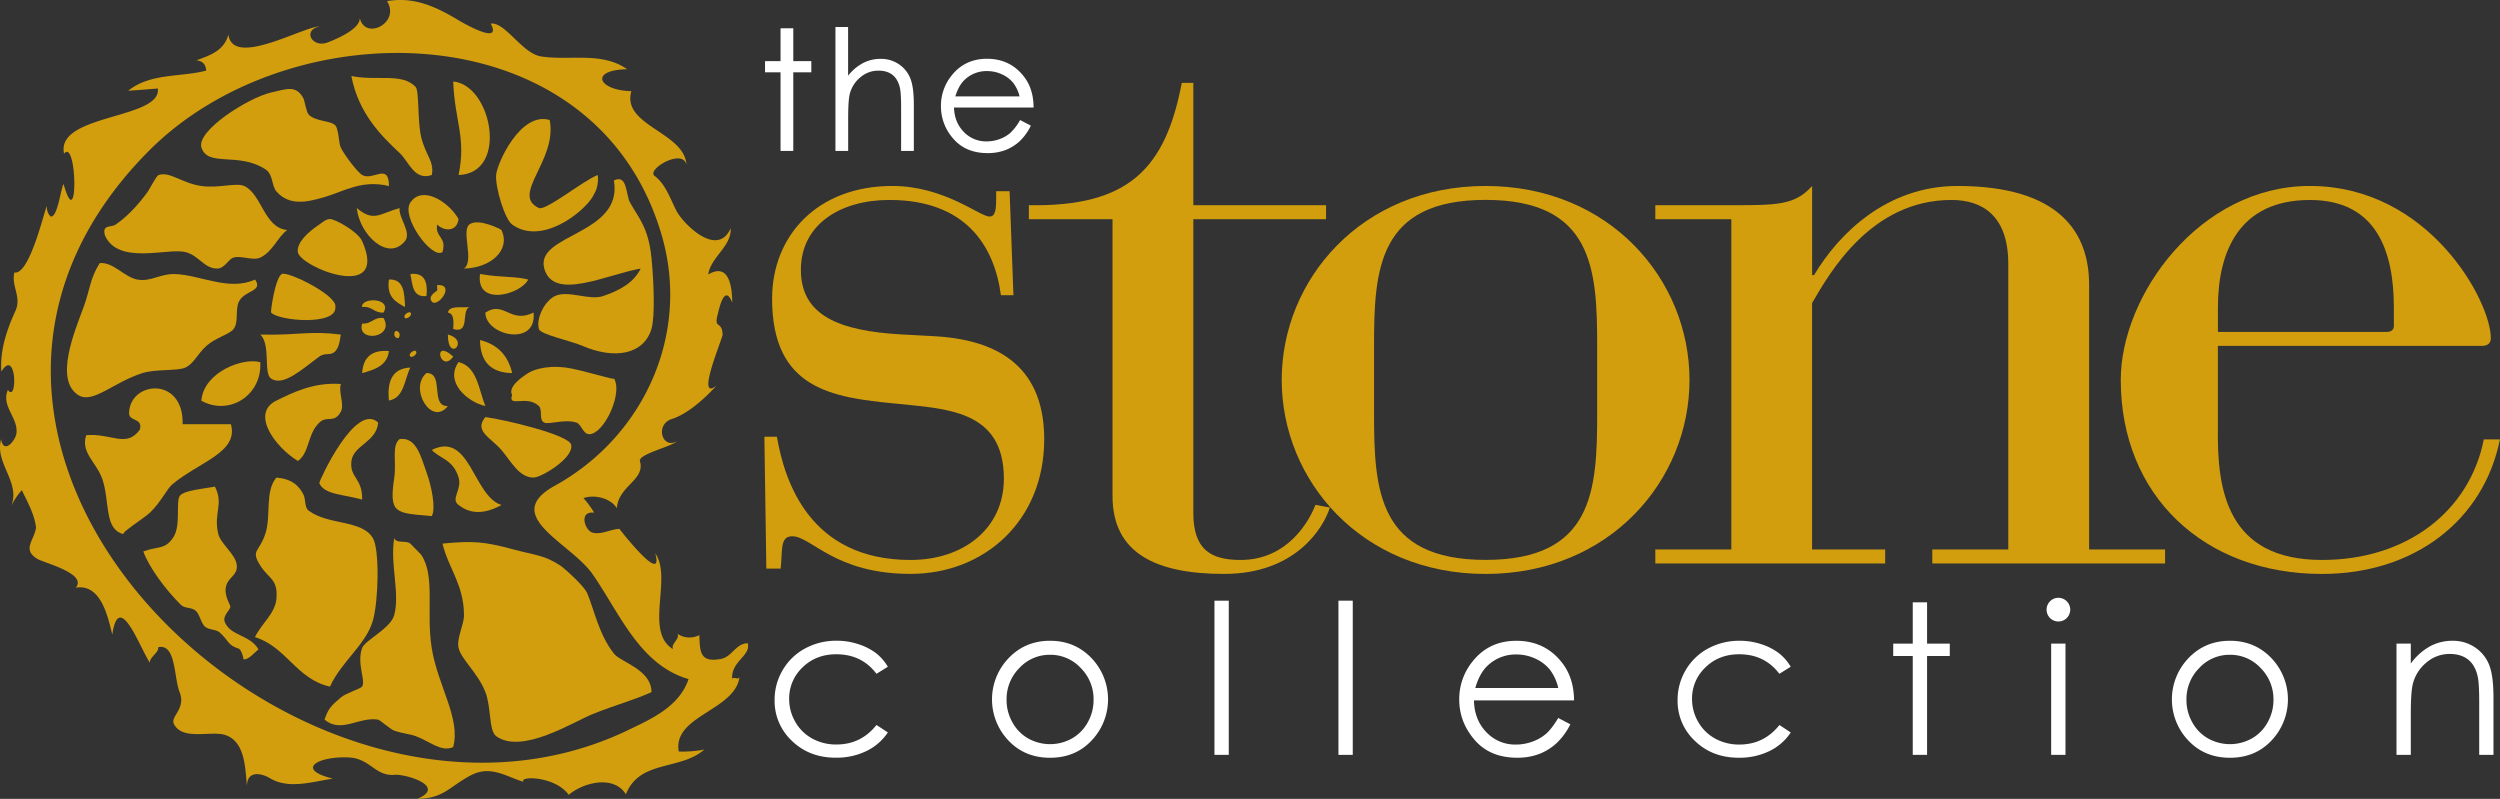 <svg xmlns="http://www.w3.org/2000/svg" viewBox="0 0 1861.28 594.75"><rect x="0" y="0" width="1861.28" height="594.75" fill="#333333" stroke="none"/><defs><style>.cls-1{fill:#d29e0e;}.cls-2{fill:#fff;}</style></defs><g id="Layer_2" data-name="Layer 2"><g id="Layer_1-2" data-name="Layer 1"><path class="cls-1" d="M297.55,113.92c7,6.52,10.91,20.83,23.93,16.38,2.08-10.14-4.89-15-8-28.67-2.66-11.75-1.36-34.06-4-36.86-10.22-10.88-29.08-4.22-47.86-8.19C266.62,83.82,283.75,101.12,297.55,113.92Z"/><path class="cls-1" d="M341.42,130.3c37.61-1.28,24.67-67.12-4-69.62C338.51,90.3,347.23,102.21,341.42,130.3Z"/><path class="cls-1" d="M197.84,126.21c5.63,3.76,4.31,12.27,8,16.38,9.51,10.67,22.08,8.19,35.89,4.1,14.67-4.35,27.67-13.05,47.86-8.19-.09-17.83-11.86-3.56-19.94-8.2-3.2-1.83-12.81-14.11-15.95-20.47-1.57-3.17-1.35-13-4-16.39-2.87-3.67-14.92-2.84-19.94-8.19-1.76-1.87-2.91-10.38-4-12.29-5.46-9.67-11.94-6.82-23.93-4.09-16.9,3.86-55.84,28.46-51.85,41C154.75,124.74,177.83,112.84,197.84,126.21Z"/><path class="cls-1" d="M381.3,167.16c21.95,15.8,53-9.11,59.82-20.48,2.76-4.58,4.55-8.54,4-16.38-9.92,3.41-38.81,26.9-43.87,24.58-21.43-9.85,13.92-35.38,8-65.54-21.79-6.54-39.33,32.6-39.88,41C368.71,139.67,375.79,163.2,381.3,167.16Z"/><path class="cls-1" d="M138,187.64c10,2.45,14.15,12.55,23.93,12.29,5.34-.14,8.19-7.11,12-8.19,5.75-1.65,14.6,2.6,19.94,0,9.36-4.54,12.85-15.35,19.94-20.48-17.15-1.63-19-26.79-31.9-32.76-5.87-2.73-19.3,1.81-31.91,0-14.83-2.13-23.32-11-31.9-8.2-1.74.58-6.63,10.41-8,12.29-7.6,10.58-16,19.14-23.93,24.57-3.58,2.45-10.43-.29-8,8.2C88.07,197.56,124.75,184.4,138,187.64Z"/><path class="cls-1" d="M305.52,150.78c-7.25,10.72,16.18,42.57,23.93,36.86,3.3-11.57-5.62-10.61-4-20.48,5.3,5.32,14.84,5.4,15.95-4.09C334,150.13,314.39,137.68,305.52,150.78Z"/><path class="cls-1" d="M405.23,199.93c6.79,24.58,46.26,4.47,71.79,0-4.85,9.53-13.26,15.47-27.92,20.47-10.41,3.57-26-4.63-35.89,0-7.08,3.31-14.25,15.73-12,24.58,1,4,24.21,8.94,31.91,12.29C458,268.08,479.24,263.72,485,245c2.87-9.34,1.67-36.89,0-53.24-2.27-22.38-9.43-29.28-15.95-41-3.18-5.7-1.9-21.49-12-16.38C464.16,175,398.08,174.07,405.23,199.93Z"/><path class="cls-1" d="M265.64,154.88c1.91,19.63,23.22,40.28,35.9,24.57,5.14-6.37-5.13-17.73-4-24.57C282.47,159.16,278.18,165.53,265.64,154.88Z"/><path class="cls-1" d="M237.73,167.16c-8,5.32-16.93,13.29-16,20.48,1.53,11.27,68.35,38,47.86-8.19-3.13-7-20-16.39-23.93-16.38C242.57,163.08,239.87,165.74,237.73,167.16Z"/><path class="cls-1" d="M345.41,199.93c20.23-.38,35-14,27.92-28.67-.31-.63-17.57-9.22-23.93-4.1C343.28,172.1,353.34,194.59,345.41,199.93Z"/><path class="cls-1" d="M106.11,277.75c10.16-3.21,25.88-1.32,31.91-4.1,6.35-2.93,8.7-9.89,15.95-16.38,6.3-5.64,17-8.44,19.94-12.29,4-5.27,1-14.53,4-20.48,4.35-8.6,18.22-7.35,12-16.38-19.45,8.93-40.78-3.53-59.82-4.09-10.77-.32-18,6-27.92,4.09-9.71-1.85-17.68-13.05-27.91-12.28-7.35,11.61-7.29,20.09-12,32.76-6.67,18.06-21.9,54.1-4,65.53C69,301,84.34,284.62,106.11,277.75Z"/><path class="cls-1" d="M209.81,204c-5,2.87-8.45,28.15-8,28.68,5.66,6.34,49.12,10,47.86-4.1C251.59,220,214,201.6,209.81,204Z"/><path class="cls-1" d="M305.52,204c1.68,7.84,1.45,17.63,12,16.39C318.61,209.7,316,202.79,305.52,204Z"/><path class="cls-1" d="M289.57,208.12c-1.89,12.87,5,16.74,12,20.48C301.08,218.15,300.78,207.53,289.57,208.12Z"/><path class="cls-1" d="M393.26,208.12c-9.54-2.55-18.78-1.26-35.89-4.1C354.2,228.62,387.72,219.25,393.26,208.12Z"/><path class="cls-1" d="M321.48,224.5c4.12,5.17,18.23-13.05,4-12.28-.19,0,.22,3.87,0,4.1C324.78,217,318.24,220.45,321.48,224.5Z"/><path class="cls-1" d="M269.63,228.6c7.54-.92,8.8,4.62,15.95,4.1C292,221.29,268.36,221.37,269.63,228.6Z"/><path class="cls-1" d="M333.44,232.7c4.65.69,4.33,6.47,4,12.28,12.88,3.67,5.61-13.35,12-16.38C343.43,229.3,334.68,227.14,333.44,232.7Z"/><path class="cls-1" d="M397.25,232.7c-17.39,8.69-21.84-9.15-35.89,0C361.3,249.88,399.91,258.53,397.25,232.7Z"/><path class="cls-1" d="M301.54,236.79c1.1,1.14,6-2,4-4.09C304.42,231.56,299.47,234.67,301.54,236.79Z"/><path class="cls-1" d="M285.58,236.79c-7.54-.92-8.8,4.62-15.95,4.1C265.27,255.27,294.1,251.86,285.58,236.79Z"/><path class="cls-1" d="M193.85,249.08c8,7.93,2,28.69,8,32.76,9.18,6.27,23.8-7.63,35.9-16.38,4.7-3.4,8.3-.07,12-4.1,2.64-2.9,3.25-7.45,4-12.28C230.11,246.09,222,249.8,193.85,249.08Z"/><path class="cls-1" d="M293.56,249.08c0,2.27,4,4.65,4,0C297.55,246.81,293.56,244.43,293.56,249.08Z"/><path class="cls-1" d="M333.44,249.08c0,21.52,16.77,4.28,0,0Z"/><path class="cls-1" d="M381.3,277.75q-4.59-19.86-23.93-24.58Q357.67,277.44,381.3,277.75Z"/><path class="cls-1" d="M289.57,261.36c-13-1.06-19.19,4.87-19.94,16.39C279.1,275.19,288.2,272.24,289.57,261.36Z"/><path class="cls-1" d="M305.52,265.46c1.11,1.13,6.06-2,4-4.1C308.41,260.23,303.46,263.34,305.52,265.46Z"/><path class="cls-1" d="M337.43,265.46c-16.12-14.4-9.41,13.18,0,0Z"/><path class="cls-1" d="M149.89,298.32c20.8,11.61,45.41-4.11,43.87-28.67C180.74,266,151.61,277.11,149.89,298.32Z"/><path class="cls-1" d="M341.42,269.56c-10.52,14.8,6.44,29.7,19.94,32.76C356.32,289.75,355.31,273,341.42,269.56Z"/><path class="cls-1" d="M205.82,298.23c-19.64,9.55-.76,34.82,16,45,8.84-6.36,6.88-20.08,16-28.67,5.79-5.49,11.07,1.12,16-8.19,2.77-5.29-2.1-14.82,0-20.48C233,284.35,216.75,292.91,205.82,298.23Z"/><path class="cls-1" d="M305.52,273.65c-12.76.54-17.54,9.29-15.95,24.57C300.94,296.25,301,282.68,305.52,273.65Z"/><path class="cls-1" d="M333.44,302.32c-13.64.36-2.31-24.93-15.95-24.57C304.17,289.16,321.35,317.78,333.44,302.32Z"/><path class="cls-1" d="M421.18,273.65c-16.06-2-25.46,2.53-27.92,4.1-4.44,2.84-15.31,10.1-12,16.38-3.35,9.74,11.1-.46,19.94,8.19,3,2.93-.24,10.34,4,12.29,3.75,1.72,15.18-2.88,23.93,0,4.46,1.46,4.95,10.86,12,8.19,10.81-4.12,22.24-31.22,16-41C458.11,283.44,432.46,275.07,421.18,273.65Z"/><path class="cls-1" d="M112,381.33c8-7.94,12.54-17.55,16-20.48,19.39-16.62,50.05-23.94,43.87-45.05h-35.9c.9-36-39.49-32.16-39.88-8.19-.1,6.44,10.53,3.21,8,12.28-10.06,13.85-20.89,2.56-39.88,4.1-4.38,13,7.57,20,12,32.77,5.74,16.68,1.06,37.62,16,40.95C89.11,397.06,107.52,385.76,112,381.33Z"/><path class="cls-1" d="M237.73,359.66c3.46,8.73,18.54,8.42,31.9,12.29.33-16.28-9.46-16-8-28.67,1.4-11.85,18.71-14.1,19.94-28.67C264.66,298.7,237.33,358.68,237.73,359.66Z"/><path class="cls-1" d="M321.48,384.24c3.1-5.65,0-21.83-4-32.77s-7.34-26.37-19.94-24.57c-6.15,4.65-2.28,17.21-4,28.67C289.5,382.8,294.25,381.8,321.48,384.24Z"/><path class="cls-1" d="M361.36,310.51c-8.63,10.47,3.65,14.89,12,24.58,7.14,8.3,13.14,20.58,23.93,20.47,5.89-.05,30.39-14.84,27.92-24.57C423.28,323.55,374.81,312.24,361.36,310.51Z"/><path class="cls-1" d="M341.42,376c7.06,5.47,16.95,8.24,31.9,0-21.24-6.91-23.26-55.2-51.84-41,6.13,6.63,15.78,6.89,19.94,20.47C344.23,364.75,335.19,371.22,341.42,376Z"/><path class="cls-1" d="M277.61,462.05c4.26-15,5.06-52.79,0-61.43-8.06-13.77-33.23-9.45-47.86-20.48-3.24-2.44-1.87-8.34-4-12.29-5-9.33-11.95-11.49-19.94-12.28-8.61,9.79-4,27.73-8,40.95-4.53,14.89-11.54,12.59-4,24.58,6.3,10,13.17,9.75,12,24.57-.9,11.11-10.68,17.92-16,28.67,23.48,7.29,30.77,31.21,55.84,36.86C254.23,492.41,272.57,479.81,277.61,462.05Z"/><path class="cls-1" d="M167.39,463.21c-2-4.79,4-8.82,4.11-11.46.06-1.64-5.06-8.31-3.12-15.6,1.71-6.46,8.51-7.73,7.92-15.18-.66-8.4-12.06-15.75-13.88-23.76-3.53-15.56,4.32-21.68-2.41-34.93C151,364,137.34,365,134,369s.82,22-4.8,30.78c-6.14,9.64-11.14,6.65-22.51,10.75,4,11.42,16.55,28.55,28,39.79,3,2.91,7.44,1.54,10.9,4.29,3,2.37,4,9.28,6.94,11.88s8.19,1.9,10.91,4.29c7.2,6.35,5.63,9.37,14.3,12.16,2,.63,4,8,3.4,7.88,3.94.82,8.86-5.72,11.33-7.31C186.19,472.54,171.69,473.59,167.39,463.21Z"/><path class="cls-1" d="M313.5,412.91l-8-8.2c-3.38-2.65-10.37.24-12-4.09-3.22,19.71,4.41,40.87,0,57.34-2.67,10-21.91,18.72-23.93,24.57-4.12,11.9,2.94,24.05,0,28.67-1,1.52-11.95,4.75-15.95,8.19-7.11,6.11-9.3,8.21-12,16.38,12.4,10.49,25.4-2.29,39.89,0,1.33.22,9.08,7.18,12,8.2,6.26,2.19,11.69,2.49,15.95,4.09,10.75,4,19.06,12.07,27.92,8.19,5.8-21.27-11.39-45.45-15.95-73.72C317.08,455.27,324.34,428.69,313.5,412.91Z"/><path class="cls-1" d="M457.08,486.63c-11.24-14.28-14.53-32.24-19.94-45.06-2.24-5.28-16.76-18.37-19.95-20.47-12-7.9-17.87-7.44-35.89-12.29-20.79-5.6-29.55-6.26-51.85-4.1,4.24,18.06,15.91,30.43,16,53.25,0,7.5-5.71,17.24-4,24.57,2,8.5,14.24,18.23,19.94,32.77,4.39,11.19,2.48,28.74,8,32.76,19,13.91,57.49-10.62,71.78-16.38,17.3-7,30.2-10.18,43.87-16.38C485.06,498.46,462.16,493.08,457.08,486.63Z"/><path class="cls-1" d="M556.68,478.86c-9.17.39-11.58,10.09-19.8,11.69-16.35,3.19-15.67-6.07-16.23-17.72a15.86,15.86,0,0,1-16.28-1c2.18,3.85-5.38,7.7-3.2,11.55-21.75-13.09-.38-53-13.31-71.34,6.82,25-26.73-18.27-26.7-18.27-6.31.08-14.17,4.86-20.46,2.61-5.32-1.89-9.95-16,1.68-14.71a74,74,0,0,0-7.95-10.8c7.81-2.89,20.29-.14,24.82,7.56,1.11-16.78,21.31-21,17.2-35.06-1.52-5.24,23.63-10.86,27.52-14.83-11.13,6.23-16.51-12.59-3.69-16.62,11.73-3.68,24.91-15.66,33.1-24.81-15.85,12.57,4.71-35.42,4.61-38-.43-10.63-6.55-3.79-3.73-14.69.9-3.48,5.06-24.17,10.93-9.05-.11-9-1.3-30.83-17.9-21,1.79-12.94,17.43-20.85,16.71-34.37-10.16,22.61-35.91-4.19-40.44-13.14S495.4,136.94,487.39,131c-6.49-4.82,21.33-21.14,23.67-8.14-1.16-24.57-48.44-29.16-41-55-24.48-.49-31.82-15.72-3.14-16.32C447.87,38.2,424,45.39,402.75,42c-14-2.2-26.7-25.89-37.41-24.41,8.67,16.13-19.28.26-23.24-2.11C324.9,5.18,308.8-2.67,288.14.85c10.22,16.28-16.58,29.64-20.3,12.37.73,8.5-18.19,16.17-23.92,18.38-11.43,4.43-19.14-9.32-5.81-11.92-12.68.1-64.7,30.93-68.09,6.1-3.27,12.09-13.59,15.36-23.83,19.15q6.88.59,7.34,7.65c-19.14,5-41.62,1.7-58.07,15q11-.75,22.05-1.7c3.09,23-76.29,18.84-69.8,48.55,9.61-12.22,10.88,62.24-.39,22.6-2,3-4.47,25.36-9.68,24.16a10.26,10.26,0,0,1-2.76-8.1c-2.82,7.78-13.33,51.9-24.19,49.79-2.41,10.44,5.59,18.06.77,28.65C5,245.68-.08,260.75,1,276.65c11.48-18.48,12.08,24.19,4.89,13.62-5.29,11.87,7.56,20.48,6.39,32.08C11.71,328,2.66,338.64.83,327c-5,17.67,14.51,31.79,7.62,49.51a49.85,49.85,0,0,1,7.82-11.58c4.23,9,9.37,17.74,10.57,27.9-1.52,9.88-10.49,16.18.9,23.22,4.84,3,37.63,11,28.64,21.49C76,434.21,80.72,461.69,83.6,472.4c5.08-34.42,21.24,11.77,28.07,21-.55-4.18,6.68-7.36,6.13-11.55,13.34-2.85,11.53,22.32,15.9,33.39,5.07,12.85-7.41,18-4.06,24.1,6.73,12.24,27.73,4.36,38.23,7.93,14.92,5.07,14.67,25.18,16,38.18-.09-11.88,10.38-10.13,17.38-5.93,13.83,8.31,32,2.31,46.57.18-28.5-7-10.87-16.83,11.8-15.78,16.16.75,19.61,14.14,34.11,12.94,8.52-.71,39,8.67,17,17.89,20-.3,23.85-9.26,40.09-17.66,14.6-7.56,26.44,1.3,38.94,5-3.75-4.46,23.49-4.5,33.69,9.7,10-8.74,33.1-15.41,42.57-.44,10.14-25.87,40.51-17.55,58.33-33.3a85.17,85.17,0,0,1-19,1.47c-4.76-26.65,41.82-30.5,45.21-55.34-1.13,2.33-3.61-.63-5.5,1.12-.62-13.26,14.29-17.16,11.61-26.49m-89.37,64.93c-240,114.85-579.78-205.66-356.95-430.94,105.73-106.89,333-105.77,382.2,62,21.92,74.76-13.94,150.68-79.5,186.84-40.7,22.45,11.74,42.3,28.15,65.86,20.11,28.89,35,67.56,71.46,78.1-7,20.55-27.62,29.63-45.36,38.11"/><path class="cls-1" d="M569.1,325.17h9.31c5.73,33.18,24.35,91.73,99.54,91.73,39.38,0,69.45-23.42,69.45-60.5,0-51.39-43-52-80.91-55.95C620,295.89,574.83,290,574.83,222.38c0-46.84,33.66-83.92,89.51-83.92,38.67,0,65.16,22.77,72.32,22.77,4.3,0,5-4.55,5-13.66v-5.2h10l2.86,77.41h-9.31c-5-37.08-26.49-70.91-83.06-70.91-36.52,0-65.88,18.22-65.88,52s27.93,45.54,75.19,48.14l24.35,1.31c58,3.25,81.62,31.88,81.62,76.76,0,60.5-44.39,100.19-99.52,100.19-56.57,0-73.76-28-88.08-28-9.31,0-7.16,10.41-8.59,24.07H570.54Z"/><path class="cls-1" d="M828.29,163.18H766V152.77c74.46,1.3,101.68-27.32,113.85-91.07h8.59v91.07h98.82v10.41H888.44V381.77c0,26.67,12.18,35.13,35.09,35.13,35.8,0,51.56-29.92,55.85-41l10.74,1.95c-5,15.61-25.78,49.44-78.76,49.44-50.12,0-83.07-15-83.07-57.9Z"/><path class="cls-1" d="M1106.05,138.46c92.37,0,151.8,69.61,151.8,144.43s-59.43,144.42-151.8,144.42-151.8-69.61-151.8-144.42S1013.68,138.46,1106.05,138.46Zm83.06,119c0-56.6-2.86-108.64-83.06-108.64s-83.06,52-83.06,108.64v50.75c0,56.59,2.87,108.64,83.06,108.64s83.06-52,83.06-108.64Z"/><path class="cls-1" d="M1289,163.18H1232.4V152.77H1289c34.37,0,47.26,0,60.15-14.31v66.36h1.43c18.62-31.23,54.41-66.36,106.69-66.36,76.62,0,98.1,35.13,98.1,73.51V409.09h56.56V419.5H1438.62V409.09h56.56V196.36c0-35.78-19.33-47.49-42.25-47.49-60.15,0-90.94,54.65-103.82,76.77V409.09h54.42V419.5H1232.4V409.09H1289Z"/><path class="cls-1" d="M1651.25,318.67c-.74,46.18,6.77,98.23,77.54,98.23,63.23,0,109.9-36.43,120.44-89.78h12c-12,59.86-63.24,100.19-132.49,100.19-88.08,0-149.8-58.55-149.8-144.42,0-63.11,58.71-144.43,140.76-144.43,88.83,0,134.75,85.88,134.75,113.2q0,5.85-6.77,5.85H1651.25Zm131-89.78c0-41.64-12.79-80-62.48-80-52.69,0-68.5,38.38-68.5,80v18.22H1777c3.77,0,5.27-2,5.27-4.56Z"/><path class="cls-2" d="M661,496.4l-8.45,5.25q-10.95-14.53-29.88-14.54-15.13,0-25.13,9.73a31.78,31.78,0,0,0-10,23.65,33.53,33.53,0,0,0,4.6,17,32.19,32.19,0,0,0,12.62,12.39,36.67,36.67,0,0,0,18,4.41q18.24,0,29.8-14.54l8.45,5.56a39.89,39.89,0,0,1-16,13.87,50.86,50.86,0,0,1-22.79,4.93q-19.65,0-32.58-12.48a40.6,40.6,0,0,1-12.94-30.37,43.3,43.3,0,0,1,6-22.34,42.62,42.62,0,0,1,16.63-16.1,48.47,48.47,0,0,1,23.67-5.79A50.68,50.68,0,0,1,639,479.57a44.24,44.24,0,0,1,13,6.55A35.73,35.73,0,0,1,661,496.4Z"/><path class="cls-2" d="M781.79,477.06q19.14,0,31.73,13.86a44.46,44.46,0,0,1-.66,60.24q-12.08,13-31.07,13t-31.14-13A44.36,44.36,0,0,1,750,491Q762.57,477.07,781.79,477.06Zm0,10.43a30.7,30.7,0,0,0-22.83,9.82,32.81,32.81,0,0,0-9.55,23.75,33.66,33.66,0,0,0,4.35,16.74,30.75,30.75,0,0,0,11.76,12,33.42,33.42,0,0,0,32.55,0,30.82,30.82,0,0,0,11.76-12,33.66,33.66,0,0,0,4.35-16.74,32.75,32.75,0,0,0-9.58-23.75A30.8,30.8,0,0,0,781.75,487.49Z"/><path class="cls-2" d="M904.18,447.22h10.65V562H904.18Z"/><path class="cls-2" d="M996.49,447.22h10.66V562H996.49Z"/><path class="cls-2" d="M1160.13,534.53l9,4.72a49.13,49.13,0,0,1-10.21,14,40.48,40.48,0,0,1-13,8.1,45.45,45.45,0,0,1-16.38,2.78q-20.27,0-31.69-13.28t-11.43-30a44.3,44.3,0,0,1,9.68-28.09q12.26-15.67,32.83-15.68,21.18,0,33.83,16.06,9,11.34,9.14,28.32h-74.52q.32,14.43,9.22,23.65a29.4,29.4,0,0,0,22,9.23,35.32,35.32,0,0,0,12.31-2.2,32.32,32.32,0,0,0,10.17-5.84Q1155.26,542.65,1160.13,534.53Zm0-22.3a35.4,35.4,0,0,0-6.21-13.63,29.43,29.43,0,0,0-10.79-8.22,33,33,0,0,0-14.09-3.12,30.38,30.38,0,0,0-21,7.84q-6.4,5.72-9.68,17.13Z"/><path class="cls-2" d="M1333.2,496.4l-8.44,5.25q-11-14.53-29.88-14.54-15.14,0-25.13,9.73a31.75,31.75,0,0,0-10,23.65,33.53,33.53,0,0,0,4.6,17A32.25,32.25,0,0,0,1277,549.91a36.7,36.7,0,0,0,18,4.41q18.25,0,29.81-14.54l8.44,5.56a39.8,39.8,0,0,1-15.94,13.87,50.93,50.93,0,0,1-22.8,4.93q-19.64,0-32.58-12.48a40.6,40.6,0,0,1-12.94-30.37,43.4,43.4,0,0,1,6-22.34,42.69,42.69,0,0,1,16.63-16.1,48.53,48.53,0,0,1,23.68-5.79,50.68,50.68,0,0,1,15.87,2.51,44.36,44.36,0,0,1,13,6.55A35.55,35.55,0,0,1,1333.2,496.4Z"/><path class="cls-2" d="M1424.07,448.44h10.66v30.75h16.9v9.21h-16.9V562h-10.66V488.4h-14.54v-9.21h14.54Z"/><path class="cls-2" d="M1532.41,445.09a8.81,8.81,0,1,1-6.14,2.59A8.48,8.48,0,0,1,1532.41,445.09Zm-5.29,34.1h10.66V562h-10.66Z"/><path class="cls-2" d="M1660.23,477.06q19.15,0,31.73,13.86a44.48,44.48,0,0,1-.65,60.24q-12.09,13-31.08,13t-31.14-13a44.36,44.36,0,0,1-.65-60.17Q1641,477.07,1660.23,477.06Zm0,10.43a30.72,30.72,0,0,0-22.84,9.82,32.81,32.81,0,0,0-9.55,23.75,33.66,33.66,0,0,0,4.35,16.74,30.85,30.85,0,0,0,11.77,12,33.4,33.4,0,0,0,32.54,0,30.75,30.75,0,0,0,11.76-12,33.67,33.67,0,0,0,4.36-16.74,32.76,32.76,0,0,0-9.59-23.75A30.76,30.76,0,0,0,1660.2,487.49Z"/><path class="cls-2" d="M1784.22,479.19h10.65V494A44.54,44.54,0,0,1,1809,481.29a34.77,34.77,0,0,1,16.9-4.23,29.43,29.43,0,0,1,16.48,4.72A28.25,28.25,0,0,1,1853,494.49q3.42,8,3.42,24.89V562H1845.8V522.5q0-14.29-1.19-19.1-1.86-8.22-7.11-12.37t-13.7-4.15a26.26,26.26,0,0,0-17.32,6.4,29.92,29.92,0,0,0-10.08,15.83q-1.53,6.17-1.53,22.53V562h-10.65Z"/><polygon class="cls-2" points="590.61 21.06 581.13 21.06 581.13 21.56 581.13 45.51 569.58 45.51 569.58 53.84 581.13 53.84 581.13 112.36 590.61 112.36 590.61 53.84 604.04 53.84 604.04 45.51 590.61 45.51 590.61 21.06"/><path class="cls-2" d="M669,47.65a23.9,23.9,0,0,0-13.38-3.83A28,28,0,0,0,642,47.24a35.66,35.66,0,0,0-10.58,9.12V20.09H622v92.27h9.47V87.71c0-8.69.41-14.65,1.2-17.79a23.29,23.29,0,0,1,7.85-12.33,20.38,20.38,0,0,1,13.45-5c4.4,0,7.89,1.07,10.55,3.19S669,61.09,670,65.38c.58,2.44.89,7.5.89,15.07v31.91h9.47V78c0-9-.9-15.69-2.76-20A23,23,0,0,0,669,47.65Z"/><path class="cls-2" d="M759.25,89.76A39.33,39.33,0,0,1,752.14,99a25.42,25.42,0,0,1-7.94,4.55,27.56,27.56,0,0,1-9.61,1.72,22.88,22.88,0,0,1-17.15-7.19c-4.53-4.69-6.92-10.64-7.18-18H769.5v-.5c-.08-9.08-2.53-16.71-7.37-22.82-6.79-8.63-15.94-13-27.29-13-11,0-19.92,4.23-26.5,12.66a35.67,35.67,0,0,0-7.8,22.64,36.15,36.15,0,0,0,9.21,24.2c6.14,7.15,14.71,10.73,25.54,10.73h0a36.62,36.62,0,0,0,13.2-2.24A32.87,32.87,0,0,0,759,105.27,39.4,39.4,0,0,0,767.26,94l.23-.44-8-4.2ZM718.62,59A23.59,23.59,0,0,1,735,52.93a25.8,25.8,0,0,1,11,2.43,22.87,22.87,0,0,1,8.4,6.4,27.07,27.07,0,0,1,4.68,10H711.26Q713.84,63.28,718.62,59Z"/></g></g></svg>